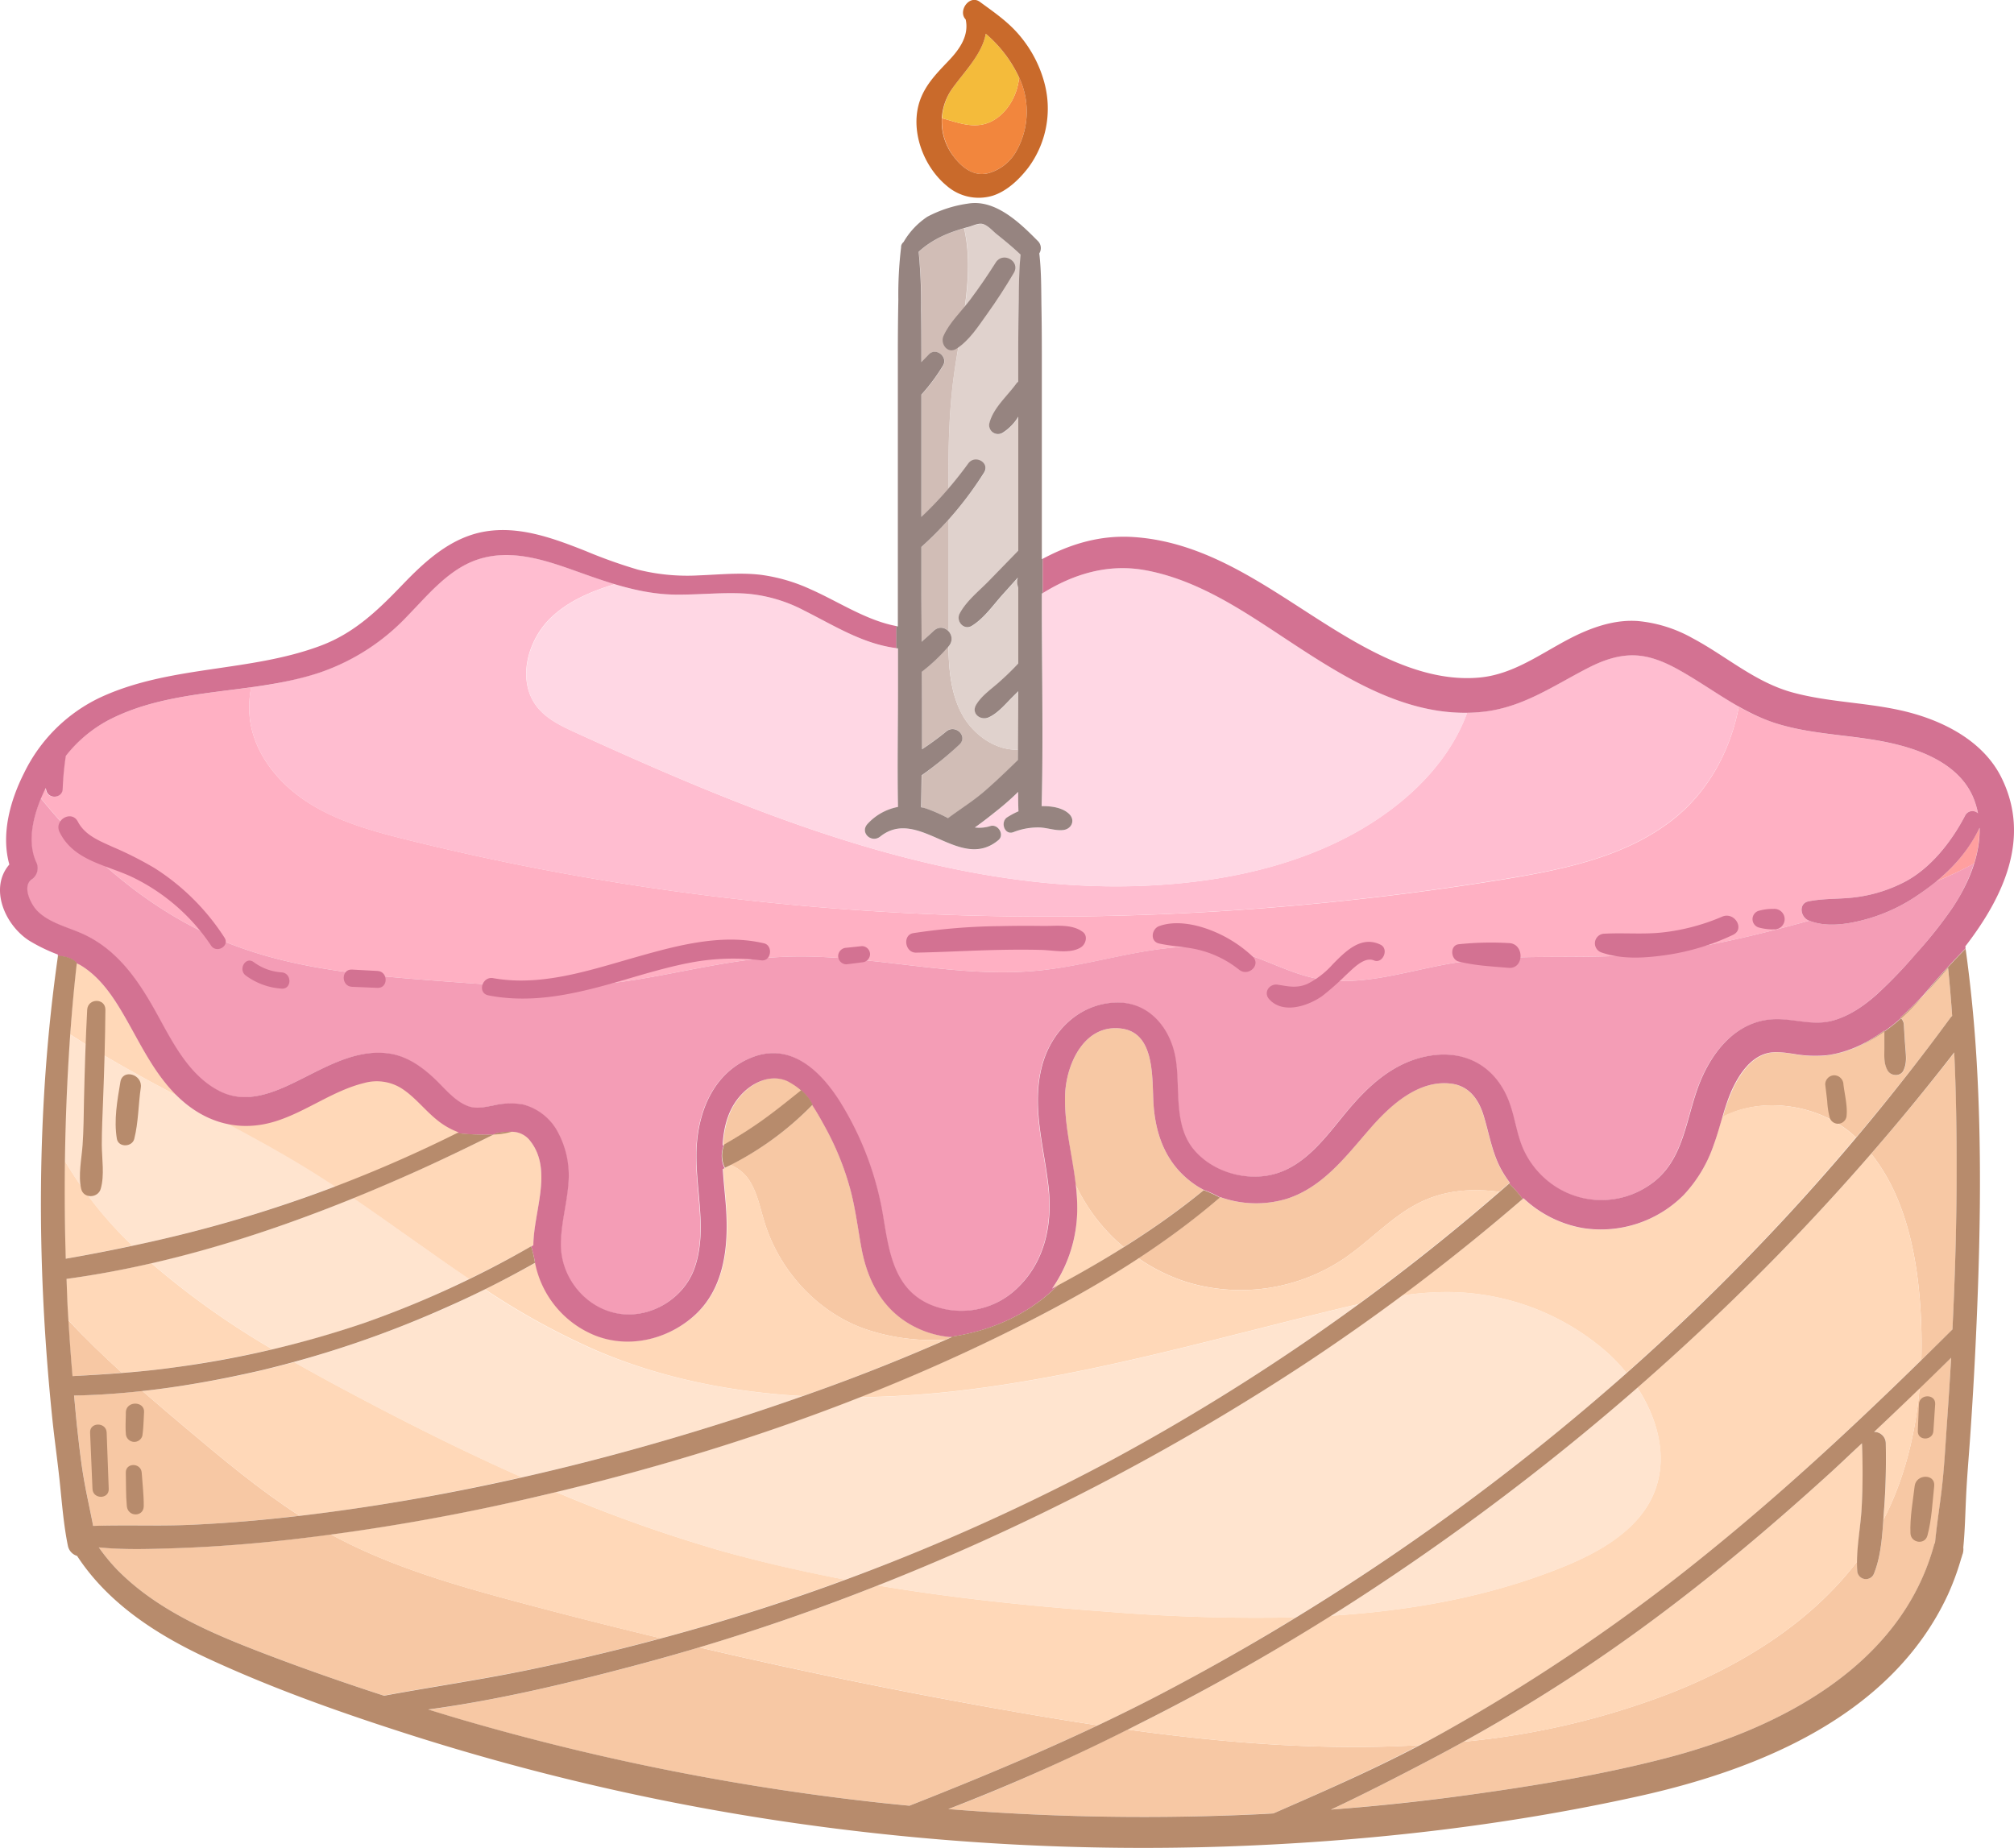 <?xml version="1.0" encoding="UTF-8"?> <svg xmlns="http://www.w3.org/2000/svg" viewBox="0 0 575.16 527.79"> <defs> <style>.cls-1{fill:#f2863d;}.cls-2{fill:#f4bb3b;}.cls-3{fill:#d1bdb6;}.cls-4{fill:#e0d2cd;}.cls-5{fill:#ffb0c3;}.cls-6{fill:#ffbdd0;}.cls-7{fill:#ffd7e4;}.cls-8{fill:#ff9f9f;}.cls-9{fill:#f49db6;}.cls-10{fill:#f7c8a4;}.cls-11{fill:#ffd8b8;}.cls-12{fill:#ffe4cf;}.cls-13{fill:#968480;}.cls-14{fill:#d37292;}.cls-15{fill:#c96a2b;}.cls-16{fill:#b78b6c;}</style> </defs> <g id="Слой_2" data-name="Слой 2"> <g id="Layer_1" data-name="Layer 1"> <path class="cls-1" d="M272.59,45c2.38,3.06,5.66,5.49,9.66,4.45a13.17,13.17,0,0,0,8.14-6.55,23,23,0,0,0,.84-20.38c0-.11-.12-.21-.16-.32a23.46,23.46,0,0,1-.66,3.19c-1.43,4.83-5.13,9.34-10.1,10.21-3.8.67-7.54-.83-11.3-1.84A16.66,16.66,0,0,0,272.59,45Z"></path> <path class="cls-2" d="M280.31,35.61c5-.87,8.67-5.38,10.1-10.21a23.46,23.46,0,0,0,.66-3.19,37,37,0,0,0-9.56-12.58c-1,5.73-6.09,10.83-9.46,15.52a16.25,16.25,0,0,0-3,8.62C272.77,34.78,276.51,36.28,280.31,35.61Z"></path> <path class="cls-3" d="M263.24,221.47c0,3-.08,6.08-.16,9.11.5.11,1,.21,1.5.37a45.57,45.57,0,0,1,6.21,2.74c3.46-2.59,7.09-4.84,10.4-7.68s6.45-5.89,9.57-8.94c0-1,0-2,0-3-6.55.32-13.12-4.43-16.23-10.48-3-5.8-3.56-12.42-3.68-19a51.54,51.54,0,0,1-7.61,7.23c.05,7.37.09,14.75.06,22.12a84.17,84.17,0,0,0,6.95-5.09c2.58-2.13,6.25,1.35,3.74,3.74A100.2,100.2,0,0,1,263.24,221.47Z"></path> <path class="cls-4" d="M290.78,214.1c0-5.56.07-11.11.07-16.65-.59.59-1.19,1.17-1.78,1.77-2,2-4.1,4.55-6.71,5.7-2.25,1-5-1.12-3.56-3.56s4.07-4.3,6.22-6.2,4-3.65,5.83-5.64q0-10.85,0-21.69a4.45,4.45,0,0,1-.11-2.86l-4.38,4.88c-2.75,3.07-5.24,6.73-8.76,8.91-2.26,1.41-4.64-1.32-3.49-3.49,1.93-3.63,5.49-6.4,8.34-9.33l8.4-8.64q0-12,0-24,0-7.12,0-14.26a13.84,13.84,0,0,1-4.56,4.66,2.53,2.53,0,0,1-3.68-2.83c1.16-4.41,5.11-7.69,7.72-11.32a3.33,3.33,0,0,1,.51-.49v-7.7q0-7.86.15-15.7c.08-4.32.06-8.6.53-12.88-2.16-2.07-4.46-3.94-6.79-5.82-1.07-.86-2.37-2.32-3.66-2.84s-3,.33-4.33.7c-.47.12-.91.28-1.37.41,3.11,13.56-1.06,28.23-3,42.31-1.44,10.63-1.55,21.38-1.55,32.11,2-2.31,3.93-4.7,5.73-7.22s6.33-.24,4.5,2.63a107.77,107.77,0,0,1-10.23,13.44l0,31.77a3.13,3.13,0,0,1,.13,4.31l-.09.09c.12,6.57.71,13.19,3.68,19C277.66,209.67,284.23,214.42,290.78,214.1Z"></path> <path class="cls-3" d="M275.32,65.19c-4.84,1.4-9.19,3.25-12.92,6.74a154.35,154.35,0,0,1,.69,16.39c.1,5,.1,10.08.09,15.11.7-.72,1.41-1.43,2.09-2.16,2-2.2,5.61.65,4.08,3.15a53.59,53.59,0,0,1-6.17,8.29q0,17.46,0,34.92,4-3.84,7.64-8c0-10.73.11-21.48,1.55-32.11C274.26,93.42,278.43,78.75,275.32,65.19Z"></path> <path class="cls-3" d="M263.15,156.2q0,6.41,0,12.79c0,4.76,0,9.53.06,14.29,1.16-1,2.31-2,3.42-3.08a2.84,2.84,0,0,1,4.21,0l0-31.77A93.16,93.16,0,0,1,263.15,156.2Z"></path> <path class="cls-5" d="M66.07,269.68c19.16,7.4,40,9,60.47,10.56,15.49,1.16,31.08,2.33,46.53.7,16.62-1.76,32.83-6.72,49.52-7.62,25-1.35,50,6.46,74.83,3.77,18.91-2,38-10.09,56.36-5.22,7.39,1.95,14.16,5.92,21.64,7.48,13.11,2.75,26.44-2.14,39.65-4.32,16.91-2.78,34.21-1.09,51.3-2.28s33.78-5.26,50.32-9.81l-.2-.07c-2.31-.94-3-4.85,0-5.46,4.57-.92,9.26-.57,13.88-1.23a41.86,41.86,0,0,0,13.5-4.29c7.49-3.95,13.44-11.52,17.29-18.91a2.33,2.33,0,0,1,3.71-.71,25,25,0,0,0-1-3.6c-3.31-9.14-12.76-13.62-21.57-15.89-11.27-2.9-23.13-2.62-34.31-5.95a55.49,55.49,0,0,1-11.42-5c-2.38,12.56-8.74,24.31-18.82,32.24-13.46,10.59-31,14.2-47.89,17C326,268.05,218.53,265.2,116.33,239.82c-9.78-2.43-19.68-5.14-28.19-10.54s-15.56-14-16.78-24a28.11,28.11,0,0,1,.4-9c-13.94,1.93-28.15,2.84-40.74,9.37A38.23,38.23,0,0,0,18.7,215.89a82.93,82.93,0,0,0-.89,9.34c0,2.72-3.91,3.16-4.65.63-.08-.25-.13-.54-.2-.8-.45.92-.89,1.89-1.3,2.89C26.44,246.09,44.41,261.31,66.07,269.68Z"></path> <path class="cls-6" d="M71.36,205.32c1.22,10,8.27,18.56,16.78,24s18.41,8.11,28.19,10.54C218.53,265.2,326,268.05,429.87,251c16.9-2.77,34.43-6.38,47.89-17,10.08-7.93,16.44-19.68,18.82-32.24-5.66-3.19-11-7-16.71-10.24-4-2.24-8.32-4.21-12.95-4.38-4.81-.18-9.29,1.47-13.52,3.65-9.85,5.08-18.54,11.23-29.87,12.46-1.54.17-3,.26-4.56.28-3.18,8.86-9.21,16.84-16.29,23.19-16.73,15-39.12,22.35-61.42,25.06-61,7.39-120.88-17-176.75-42.51-4-1.83-8.19-3.79-11-7.22-6.06-7.48-3-19.34,4.08-25.9,5-4.67,11.39-7.32,18-9.33-3.81-1.13-7.58-2.48-11.39-3.84-8.88-3.16-18.4-6.31-27.75-3.24-8.36,2.75-14.27,10.17-20.2,16.23a61.76,61.76,0,0,1-24.42,15.9,105.94,105.94,0,0,1-20.1,4.39A28.11,28.11,0,0,0,71.36,205.32Z"></path> <path class="cls-7" d="M153.54,202.08c2.78,3.43,7,5.39,11,7.22,55.87,25.48,115.79,49.9,176.75,42.51,22.3-2.71,44.69-10.06,61.42-25.06,7.08-6.35,13.11-14.33,16.29-23.19-22.32.29-41.91-14.87-59.85-26.38-9.87-6.33-20.41-12.22-32.08-14.34-10.65-1.92-20.56,1.07-29.51,6.7,0,20.21.46,40.5-.06,60.71,2.79-.05,6.16.33,8,2.38,1.65,1.79.35,4.16-1.84,4.44s-4.69-.77-7.06-.74a19.12,19.12,0,0,0-7.13,1.33c-2.56,1-3.87-2.9-1.78-4.24a22.72,22.72,0,0,1,3.2-1.7c-.05-1.85-.07-3.7-.09-5.55a75,75,0,0,1-5.73,5.08c-2.12,1.7-4.35,3.47-6.65,5.09a10.39,10.39,0,0,0,4.45-.41c2.18-.7,4.12,2.43,2.3,4-11,9.3-22.83-9.68-33.76-1-2.53,2-5.9-1.15-3.62-3.61a15.75,15.75,0,0,1,8.7-4.85c-.27-11.27,0-22.57,0-33.84,0-3.81,0-7.62,0-11.42-9.81-1.12-18-6.44-26.81-10.83a42.84,42.84,0,0,0-16.49-4.82c-6.44-.42-12.88.24-19.32.28a61.78,61.78,0,0,1-18.22-3c-6.61,2-13,4.66-18,9.33C150.58,182.74,147.48,194.6,153.54,202.08Z"></path> <path class="cls-8" d="M553,251.68a102.18,102.18,0,0,0,10.75-5.06,31.58,31.58,0,0,0,1.55-10.16A44.63,44.63,0,0,1,553,251.68Z"></path> <path class="cls-9" d="M546.52,256.42a49.57,49.57,0,0,1-14.34,6.31c-4.92,1.27-10.66,2.1-15.49.21-16.54,4.55-33.24,8.61-50.32,9.81s-34.39-.5-51.3,2.28c-13.21,2.18-26.54,7.07-39.65,4.32-7.48-1.56-14.25-5.53-21.64-7.48-18.39-4.87-37.45,3.18-56.36,5.22-24.88,2.69-49.85-5.12-74.83-3.77-16.69.9-32.9,5.86-49.52,7.62-15.45,1.63-31,.46-46.53-.7-20.48-1.55-41.31-3.16-60.47-10.56C44.41,261.31,26.44,246.09,11.66,228c-2.4,5.75-3.93,12.59-1.46,18.16a3.94,3.94,0,0,1-1.35,5.16c-2.66,2-.07,7,1.57,8.73,3.22,3.42,8.62,4.72,12.79,6.56,9.9,4.37,15.89,12.9,21,22.07,4.74,8.49,9.47,18.62,18.68,23.11,8.23,4,16.87-.46,24.28-4.19,7.72-3.89,16.09-8.3,25-6.47,4.64.95,8.47,3.79,11.85,7,2.89,2.72,5.68,6.36,9.51,7.8,2.38.9,4.81.29,7.22-.16a21.27,21.27,0,0,1,8.48-.3,15.79,15.79,0,0,1,10.14,8.19,26,26,0,0,1,2.91,13.7c-.35,6.09-2.19,12-2.2,18.13,0,9.38,7,18.09,16.33,19.7,9.18,1.57,18.75-4.23,21.83-12.94,3.9-11,0-23.07.6-34.4.54-10.87,5.12-21.68,15.88-25.85,11.14-4.32,19.58,3.94,25.09,12.7a89.37,89.37,0,0,1,12.39,33.15c1.63,9.91,3.14,20.48,13.5,24.83a22.94,22.94,0,0,0,24.91-4.94c7.74-7.55,9.89-18.13,8.76-28.55-1.28-11.67-5-23.3-1.8-35,2.63-9.56,10.24-17.19,20.45-17.8,9.87-.6,16.31,7.26,17.69,16.34,1.28,8.4-.71,18.72,5.18,25.7,5,5.93,13.6,8.68,21.17,7.32,9.9-1.78,16.14-10.59,22.15-17.86,6.36-7.69,13.7-14.6,23.94-16.32,10.47-1.75,19,3.21,22.73,13.13,1.72,4.56,2.18,9.59,4.28,14a25,25,0,0,0,9,10.24,24.11,24.11,0,0,0,26.35-.15c9.84-6.33,10.55-17.54,14.12-27.66,3.48-9.86,10.65-19.59,22-20,5.67-.19,11,2,16.64.41,4.7-1.3,8.84-4.16,12.46-7.35A131.33,131.33,0,0,0,547,272.55,122.77,122.77,0,0,0,557.75,259a50.09,50.09,0,0,0,6-12.42A102.18,102.18,0,0,1,553,251.68,70.39,70.39,0,0,1,546.52,256.42Z"></path> <path class="cls-10" d="M19.47,377Q20,385,20.63,393c4.74-.27,9.49-.56,14.23-.93C29.51,387.22,24.32,382.22,19.47,377Z"></path> <path class="cls-10" d="M40.68,397.26c-6.5.71-13,1.17-19.52,1.29.29,2.95.53,5.91.85,8.86.61,5.47,1.21,11,2.2,16.37.73,4,1.65,8,2.4,12,9.27-.3,18.6.1,27.88-.31,10.39-.46,20.75-1.37,31.07-2.58C74,425.44,63.44,416.57,52.93,407.72,48.85,404.27,44.74,400.8,40.68,397.26Z"></path> <path class="cls-10" d="M213.53,336.46c2.66,3.67,3.47,8.3,4.81,12.63,4.21,13.58,14.69,25.23,28,30.21a58.17,58.17,0,0,0,14.83,3.19,53.74,53.74,0,0,0,8.89.1c.56-.25,1.13-.47,1.69-.72A28.65,28.65,0,0,1,264,380.1c-10.61-4.1-16-12.94-18-23.82-1.07-5.84-1.75-11.69-3.37-17.42a80.46,80.46,0,0,0-6.86-16.8c-1.11-2-2.35-4.33-3.8-6.5a87.44,87.44,0,0,1-23.4,17.12A11.42,11.42,0,0,1,213.53,336.46Z"></path> <path class="cls-10" d="M225,308.75c-4.31-2-9-.11-12.31,3-4.37,4.12-5.87,9.6-6.18,15.39,3.31-1.92,6.59-3.9,9.74-6.07,4.33-3,8.42-6.31,12.53-9.59A13.75,13.75,0,0,0,225,308.75Z"></path> <path class="cls-10" d="M341.81,338.7c-8.09-5.3-11.57-13.32-12.34-22.71-.58-7.06.78-20.71-8.94-22.19-10.81-1.64-16.09,10.11-16.36,18.94-.28,8.63,2,17.07,3,25.59a52.51,52.51,0,0,0,13.72,17.81,223.21,223.21,0,0,0,22.89-16.29C343.13,339.48,342.45,339.12,341.81,338.7Z"></path> <path class="cls-11" d="M18.7,359.47c6.39-1.1,12.76-2.38,19.11-3.74a115.1,115.1,0,0,1-19.35-24.31Q18.28,345.44,18.7,359.47Z"></path> <path class="cls-10" d="M94.47,438.18c-3.89.52-7.78,1.06-11.68,1.5-10.68,1.19-21.41,2.05-32.15,2.42-7.39.25-15,.53-22.46-.21a52.87,52.87,0,0,0,5.28,6.41C45,460.07,60.87,466.65,76,472.44c11.09,4.23,22.31,8.14,33.6,11.81,13.12-2.45,26.33-4.39,39.42-7q19.27-3.89,38.28-9l1.4-.4q-20.31-4.87-40.5-10.27C129.78,452.65,111.24,447.31,94.47,438.18Z"></path> <path class="cls-10" d="M383.64,359.56c8-5.38,14.49-13,23.3-16.82,6.75-2.94,13.95-3.33,21.22-2.37,1-.87,2-1.71,3-2.59a30.61,30.61,0,0,1-2.93-4.66c-2.33-4.72-3.09-9.84-4.66-14.8-1.39-4.39-4.08-8.09-8.89-8.8-9.55-1.4-17.8,6.28-23.49,12.84-6.81,7.84-13.42,16.72-23.74,20a30.41,30.41,0,0,1-19-.48,223.3,223.3,0,0,1-23.36,17.44,51.79,51.79,0,0,0,14.19,6.93A53,53,0,0,0,383.64,359.56Z"></path> <path class="cls-10" d="M528.91,323.81c.39.34.75.7,1.13,1.05,9.34-11.08,18.34-22.43,26.88-34.09a3.91,3.91,0,0,1,.58-.63q-.48-6.87-1.16-13.71c-2.39,2.79-4.81,5.45-7.15,7.94-2,2.17-4.17,4.3-6.43,6.3a2.8,2.8,0,0,1,1,2c.13,2.27.26,4.53.44,6.8s.44,4.19-.58,6.3c-.87,1.78-3.57,1.59-4.49,0-1.15-2-1-4.08-.92-6.3,0-1.69,0-3.38,0-5.07-5,3.62-10.51,6.35-16.79,7.07a35,35,0,0,1-9.19-.46c-2.66-.39-5.43-.89-8,0-4.44,1.43-7.36,5.81-9.28,9.82a52.36,52.36,0,0,0-2.93,8.15C503,313.14,518.93,315.19,528.91,323.81Z"></path> <path class="cls-10" d="M199.65,470.46c-6.53,2-13.08,3.83-19.67,5.56-18.91,5-38.24,9.57-57.69,12.23,3.06.94,6.13,1.89,9.21,2.79A695.81,695.81,0,0,0,244.94,514.1q7.38.87,14.78,1.58c18.16-7.17,36.17-14.61,53.79-22.95-7.84-1.18-15.65-2.47-23.4-3.82Q244.63,481,199.65,470.46Z"></path> <path class="cls-10" d="M322,493.94c-16.72,8.29-33.72,16.12-51.18,22.71A693.58,693.58,0,0,0,361.33,518l2.35-.14c14.06-6.16,28.09-12.35,41.68-19.48C377.83,500,349.74,497.79,322,493.94Z"></path> <path class="cls-12" d="M95.83,338.74c-3-2-6.12-4-9.23-5.91-6.76-4.15-13.75-8-20.79-11.78a28.66,28.66,0,0,1-14.87-7.75l-.27-.29C40.19,307.46,29.82,301.79,20,295.4c-.24,3.31-.5,6.63-.68,10q-.72,13-.89,26.07a115.1,115.1,0,0,0,19.35,24.31c1.52-.32,3-.62,4.58-1A387,387,0,0,0,95.83,338.74Z"></path> <path class="cls-12" d="M104,377.83a278.72,278.72,0,0,0,30-12.59c-11.12-7.49-22-15.51-33.08-23.1a377.62,377.62,0,0,1-57.65,18.61,230.94,230.94,0,0,0,34.55,24.59A251.57,251.57,0,0,0,104,377.83Z"></path> <path class="cls-12" d="M84,389q6.24,3.57,12.48,6.91c17.21,9.24,34.69,18.08,52.55,26a719,719,0,0,0,80.11-23.18c-20.26-1.14-40.23-5.09-58.87-13a206.28,206.28,0,0,1-31.82-17.48c-3.53,1.75-7.09,3.46-10.7,5.06A313.42,313.42,0,0,1,84,389Z"></path> <path class="cls-12" d="M206.33,443c11.54,3.28,23.23,5.91,35,8.14a590.21,590.21,0,0,0,76.9-34.59,610.29,610.29,0,0,0,69.63-44.05c-1.81.41-3.63.84-5.43,1.27-35.09,8.47-69.92,18.62-105.74,23.1a282.77,282.77,0,0,1-31.23,2.2,655.2,655.2,0,0,1-86.71,27A417.5,417.5,0,0,0,206.33,443Z"></path> <path class="cls-12" d="M250.63,452.78c21.84,3.68,44,5.94,66.06,7.54a522.16,522.16,0,0,0,53.39,1.57,671.45,671.45,0,0,0,85.67-62.13c3-2.52,5.84-5.11,8.75-7.69a50.68,50.68,0,0,0-6.5-6.67A69.35,69.35,0,0,0,414.15,369,86,86,0,0,0,400.28,370c-8.62,6.42-17.38,12.67-26.35,18.62A667.57,667.57,0,0,1,250.63,452.78Z"></path> <path class="cls-12" d="M380.07,461.44C403,460,425.58,456,446.82,447.32c10.24-4.2,20.75-10.16,25.24-20.27s1.67-21.33-4.46-30.74a697.8,697.8,0,0,1-76.53,58.14C387.44,456.83,383.75,459.13,380.07,461.44Z"></path> <path class="cls-10" d="M534.36,329.5c9.4,11.68,12.92,27.74,14,43a159,159,0,0,1,.34,15.9c3-2.9,5.95-5.78,8.89-8.7.73-14.95,1.19-29.91,1.21-44.87,0-11.39-.14-22.81-.68-34.22Q546.62,315.36,534.36,329.5Z"></path> <path class="cls-10" d="M535.25,449.23a2.48,2.48,0,0,1-4.84-.66c0-.89,0-1.8,0-2.71-13.12,17.33-32.63,29.48-53,37.54a221.75,221.75,0,0,1-59.42,14c-3.22,1.78-6.45,3.54-9.7,5.24-9.34,4.9-18.67,9.69-28.17,14.15q19.45-1.5,38.8-4.12c19-2.62,38.16-5.74,56.77-10.56,32.22-8.34,67.08-26.14,76.63-60.77a4.14,4.14,0,0,1,.32-.81c.49-5,1.29-10.06,1.89-15.07.74-6.26,1.06-12.6,1.5-18.89s.82-12.56,1.17-18.84c-3,2.92-6,5.76-9,8.65-1.17,13.17-4.32,26.08-10.36,37.72C537.51,439.21,537.09,444.59,535.25,449.23Z"></path> <path class="cls-11" d="M152.31,355.58c.13-9.72,5.66-21.49-.91-29.8-2.64-3.33-6.17-2.8-9.76-2.13-8,4-16.1,7.88-24.29,11.52-5.42,2.42-10.93,4.72-16.47,7,11.11,7.59,22,15.61,33.08,23.1C140.18,362.22,146.32,359,152.31,355.58Z"></path> <path class="cls-11" d="M77.78,385.34a230.94,230.94,0,0,1-34.55-24.59c-8,1.84-16.15,3.37-24.31,4.49.11,2.71.18,5.42.32,8.13.07,1.2.15,2.39.23,3.58,4.85,5.27,10,10.27,15.39,15.12,5-.39,10.06-.89,15.06-1.59C59.2,389.17,68.54,387.48,77.78,385.34Z"></path> <path class="cls-11" d="M149,421.88c-17.86-7.92-35.34-16.76-52.55-26Q90.23,392.54,84,389c-3.11.85-6.22,1.65-9.35,2.38a297.5,297.5,0,0,1-33.94,5.91c4.06,3.54,8.17,7,12.25,10.46,10.51,8.85,21.1,17.72,32.63,25.14,1.66-.2,3.32-.38,5-.59C110.14,429.79,129.65,426.25,149,421.88Z"></path> <path class="cls-11" d="M229.11,398.7c1.29-.45,2.59-.87,3.87-1.33q18.79-6.72,37.1-14.78a53.74,53.74,0,0,1-8.89-.1,58.17,58.17,0,0,1-14.83-3.19c-13.33-5-23.81-16.63-28-30.21-1.34-4.33-2.15-9-4.81-12.63a11.42,11.42,0,0,0-4.87-3.78c-.72.37-1.42.8-2.14,1.15.22,3.84.68,7.64.92,11.11.75,11.18-.47,23.39-9.54,31.14-7.66,6.55-18.54,9-28,5.2a28.27,28.27,0,0,1-17-20.65c-4.73,2.67-9.55,5.17-14.42,7.57a206.28,206.28,0,0,0,31.82,17.48C188.88,393.61,208.85,397.56,229.11,398.7Z"></path> <path class="cls-11" d="M307.19,338.33a49,49,0,0,1,.15,11.68A39.94,39.94,0,0,1,300.51,368c6.91-3.69,13.74-7.63,20.4-11.81A52.51,52.51,0,0,1,307.19,338.33Z"></path> <path class="cls-11" d="M95.8,338.91a404,404,0,0,0,37.64-16.27,23.06,23.06,0,0,1-6.59-3.72c-3.82-3-6.85-7.05-11-9.62a14.42,14.42,0,0,0-11.28-1.54c-9.6,2.31-17.68,8.64-27.09,11.54a29.35,29.35,0,0,1-13.81.92c7.54,4,15,8.06,22.26,12.45C89.25,334.68,92.54,336.77,95.8,338.91Z"></path> <path class="cls-11" d="M33.56,286.87c-2.76-4.37-6.05-8.54-10.54-11.24-.38-.22-.78-.38-1.16-.59-.77,6.77-1.34,13.56-1.83,20.36,9.79,6.39,20.16,12.06,30.64,17.61C43.06,305.59,39.14,295.72,33.56,286.87Z"></path> <path class="cls-11" d="M206.33,443a417.5,417.5,0,0,1-47.57-16.91c-1.51.37-3,.77-4.53,1.12-19.73,4.6-39.68,8.32-59.76,11,16.77,9.13,35.31,14.47,53.76,19.41q20.18,5.42,40.5,10.27,26.67-7.22,52.61-16.76C229.56,448.87,217.87,446.24,206.33,443Z"></path> <path class="cls-11" d="M382.44,373.73c1.8-.43,3.62-.86,5.43-1.27q20.81-15.21,40.29-32.09c-7.27-1-14.47-.57-21.22,2.37-8.81,3.83-15.34,11.44-23.3,16.82a53,53,0,0,1-44.36,6.72,51.79,51.79,0,0,1-14.19-6.93,335.74,335.74,0,0,1-31.81,18.27c-15.55,7.93-31.54,15-47.81,21.41a282.77,282.77,0,0,0,31.23-2.2C312.52,392.35,347.35,382.2,382.44,373.73Z"></path> <path class="cls-11" d="M370.08,461.89a522.16,522.16,0,0,1-53.39-1.57c-22.1-1.6-44.22-3.86-66.06-7.54l-2.86,1.16q-23.7,9.27-48.12,16.52,45,10.5,90.46,18.45c7.75,1.35,15.56,2.64,23.4,3.82q9.28-4.39,18.41-9.15C344.89,476.8,357.6,469.53,370.08,461.89Z"></path> <path class="cls-11" d="M458,385.4a50.68,50.68,0,0,1,6.5,6.67A645,645,0,0,0,530,324.86c-.38-.35-.74-.71-1.13-1.05-10-8.62-25.9-10.67-37-4.89-.78,2.68-1.51,5.38-2.47,8a39.46,39.46,0,0,1-8.62,14.41,33.37,33.37,0,0,1-28.72,9.43,33,33,0,0,1-17-8.52Q418.2,356.76,400.28,370A86,86,0,0,1,414.15,369,69.35,69.35,0,0,1,458,385.4Z"></path> <path class="cls-11" d="M548.35,372.49c-1.07-15.25-4.59-31.31-14-43q-12.93,14.94-26.74,29.06-19.25,19.63-40,37.75c6.13,9.41,8.91,20.73,4.46,30.74s-15,16.07-25.24,20.27C425.58,456,403,460,380.07,461.44,362.29,472.59,344,483,325.25,492.35c-1.07.54-2.16,1.06-3.23,1.59,27.72,3.85,55.81,6.06,83.34,4.47,2.05-1.07,4.12-2.11,6.15-3.24a530.61,530.61,0,0,0,77.39-52.64c20.88-17,40.56-35.33,59.79-54.14A159,159,0,0,0,548.35,372.49Z"></path> <path class="cls-11" d="M530.41,445.86c.05-5.12,1-10.34,1.27-15.44.32-6.08.33-12.17.08-18.25-2.86,2.67-5.68,5.4-8.57,8-23,21-47.27,40.87-73.34,58Q434.28,488.41,418,497.41a221.75,221.75,0,0,0,59.42-14C497.78,475.34,517.29,463.19,530.41,445.86Z"></path> <path class="cls-11" d="M538.56,412.17c.13,6.26,0,12.53-.48,18.78-.08,1-.15,2.09-.22,3.16,6-11.64,9.19-24.55,10.36-37.72-4.32,4.19-8.61,8.4-13,12.53A3.28,3.28,0,0,1,538.56,412.17Z"></path> <path class="cls-13" d="M256.46,185.19c0,3.8,0,7.61,0,11.42,0,11.27-.23,22.57,0,33.84a15.75,15.75,0,0,0-8.7,4.85c-2.28,2.46,1.09,5.61,3.62,3.61,10.93-8.7,22.73,10.28,33.76,1,1.82-1.53-.12-4.66-2.3-4a10.39,10.39,0,0,1-4.45.41c2.3-1.62,4.53-3.39,6.65-5.09a75,75,0,0,0,5.73-5.08c0,1.85,0,3.7.09,5.55a22.72,22.72,0,0,0-3.2,1.7c-2.09,1.34-.78,5.25,1.78,4.24a19.12,19.12,0,0,1,7.13-1.33c2.37,0,4.76,1,7.06.74s3.49-2.65,1.84-4.44c-1.89-2-5.26-2.43-8-2.38.52-20.21,0-40.5.06-60.71a2.2,2.2,0,0,1,.26-.15v-9.81l-.26.13q0-27,0-54.06c0-5.78,0-11.55-.1-17.33-.1-5.31,0-10.65-.63-15.93a2.83,2.83,0,0,0-.46-3.59c-5.13-5.19-12.15-12-20-10.62a35.27,35.27,0,0,0-11.51,3.74,21.83,21.83,0,0,0-6.8,7.24,1.92,1.92,0,0,0-.69,1.17c0,.1,0,.2,0,.3v0a113,113,0,0,0-.79,15q-.15,7.84-.14,15.7,0,16,0,31.94l0,45.65c-.18,0-.34-.08-.52-.12v6.31ZM276.69,64.78c1.37-.37,2.93-1.28,4.33-.7s2.59,2,3.66,2.84c2.33,1.88,4.63,3.75,6.79,5.82C291,77,291,81.3,290.94,85.62q-.15,7.84-.15,15.7V109a3.33,3.33,0,0,0-.51.49c-2.61,3.63-6.56,6.91-7.72,11.32a2.53,2.53,0,0,0,3.68,2.83A13.84,13.84,0,0,0,290.8,119q0,7.13,0,14.26,0,12,0,24l-8.4,8.64c-2.85,2.93-6.41,5.7-8.34,9.33-1.15,2.17,1.23,4.9,3.49,3.49,3.52-2.18,6-5.84,8.76-8.91l4.38-4.88a4.45,4.45,0,0,0,.11,2.86q0,10.85,0,21.69c-1.86,2-3.78,3.84-5.83,5.64s-4.77,3.7-6.22,6.2,1.31,4.55,3.56,3.56c2.61-1.15,4.72-3.71,6.71-5.7.59-.6,1.19-1.18,1.78-1.77,0,6.53-.07,13.07-.09,19.62-3.12,3.05-6.27,6.09-9.57,8.94s-6.94,5.09-10.4,7.68a45.57,45.57,0,0,0-6.21-2.74c-.5-.16-1-.26-1.5-.37.08-3,.12-6.07.16-9.11A100.2,100.2,0,0,0,274,212.63c2.51-2.39-1.16-5.87-3.74-3.74a84.17,84.17,0,0,1-6.95,5.09c0-7.37,0-14.75-.06-22.12a51.75,51.75,0,0,0,7.7-7.32c2.53-3-1.46-7.12-4.34-4.34-1.11,1.06-2.26,2.08-3.42,3.08,0-4.76-.06-9.53-.06-14.29q0-6.39,0-12.79A101.85,101.85,0,0,0,281,135c1.83-2.87-2.58-5.3-4.5-2.63a109.24,109.24,0,0,1-13.37,15.24q0-17.46,0-34.92a53.59,53.59,0,0,0,6.17-8.29c1.53-2.5-2.06-5.35-4.08-3.15-.68.73-1.39,1.44-2.09,2.16,0-5,0-10.07-.09-15.11a154.35,154.35,0,0,0-.69-16.39C266.48,68.11,271.27,66.23,276.69,64.78Z"></path> <path class="cls-13" d="M273.13,99.6c3.74-2.39,6.28-6.48,8.82-10,2.7-3.77,5.21-7.66,7.57-11.65,2-3.31-3.09-6.23-5.14-3-2.3,3.64-4.73,7.2-7.32,10.65s-5.91,6.5-7.62,10.36C268.45,98.17,270.63,101.2,273.13,99.6Z"></path> <path class="cls-14" d="M44.18,247.94a101.76,101.76,0,0,0-12.11-6.12c-3.78-1.73-7.81-3.29-9.84-7.17-1.81-3.46-6.92-.41-5.21,3,4.14,8.43,13.91,9.38,21.45,13.18a56.59,56.59,0,0,1,21.79,19.19c1.57,2.39,5.42.16,3.85-2.24A65.54,65.54,0,0,0,44.18,247.94Z"></path> <path class="cls-14" d="M80.43,277.7a15.08,15.08,0,0,1-8-2.95c-2.34-1.68-4.5,2.16-2.24,3.85a19.4,19.4,0,0,0,10.2,3.74C83.39,282.58,83.41,277.89,80.43,277.7Z"></path> <path class="cls-14" d="M107.81,277.29c-2.43-.12-4.85-.26-7.28-.39-3.16-.17-3.16,4.79,0,4.92l7.28.3C110.92,282.26,110.9,277.45,107.81,277.29Z"></path> <path class="cls-14" d="M502.23,264.87a15.36,15.36,0,0,0,4.33.55,2.93,2.93,0,1,0,0-5.85,15.36,15.36,0,0,0-4.33.55A2.49,2.49,0,0,0,502.23,264.87Z"></path> <path class="cls-14" d="M457.32,272c6.11,2.13,12.83,1.59,19.14.65A66.85,66.85,0,0,0,494.88,267c3.56-1.66.46-6.72-3.05-5.22a60,60,0,0,1-16.73,4.48c-5.69.66-11.36.08-17.05.4A2.75,2.75,0,0,0,457.32,272Z"></path> <path class="cls-14" d="M416.55,274.59c4.69,1.19,9.47,1.4,14.28,1.81,4.49.39,4.6-7,0-7.07a88.39,88.39,0,0,0-14.28.34C414,270,414.27,274,416.55,274.59Z"></path> <path class="cls-14" d="M377.57,284.48a77.13,77.13,0,0,0,6.79-6c1.91-1.7,5.17-5.38,8-4.2,2.56,1.07,4.39-3.28,1.89-4.49-5.54-2.69-10,1.9-13.65,5.6a24.47,24.47,0,0,1-7.13,5.55c-3,1.35-5.43.79-8.54.28-2.41-.4-4.24,2.23-2.44,4.18C366.43,289.7,373.5,287.31,377.57,284.48Z"></path> <path class="cls-14" d="M331,269.45c3.93.88,8,.91,11.87,1.95a29.82,29.82,0,0,1,11,5.54c2.64,2.11,6.4-1.4,3.81-3.81a36.89,36.89,0,0,0-12.31-7.62c-4.37-1.64-9.91-2.66-14.4-1C328.85,265.34,328.36,268.85,331,269.45Z"></path> <path class="cls-14" d="M218.17,269.4c-12.68-3-26.16,1-38.32,4.45-12.55,3.61-25.78,7.86-39,5.5-3.2-.58-4.6,4.29-1.35,4.92,13.2,2.57,26.08-.73,38.73-4.42,6.39-1.86,12.77-3.79,19.32-5a65.37,65.37,0,0,1,19.94-.58C220.28,274.55,220.83,270,218.17,269.4Z"></path> <path class="cls-14" d="M246.15,270.2l-4.42.47a2.43,2.43,0,0,0-2.37,2.36,2.38,2.38,0,0,0,2.37,2.37l4.42-.56a2.39,2.39,0,0,0,2.32-2.32A2.34,2.34,0,0,0,246.15,270.2Z"></path> <path class="cls-14" d="M297.77,264.44q-6.12-.09-12.25.05a174.45,174.45,0,0,0-24.69,2c-3.18.53-2.38,5.63.76,5.57,8-.14,16-.63,23.93-.78,3.91-.08,7.81-.09,11.72,0,3.5.06,8.46,1.23,11.5-.77,1.31-.86,2-3.15.56-4.3C306.17,263.78,301.57,264.49,297.77,264.44Z"></path> <path class="cls-14" d="M571.58,222.09c-4.83-9.75-15-15.4-25.07-18.28-11.42-3.27-23.51-2.95-34.95-6.15-10.56-3-18.68-10.34-28.2-15.4a39.23,39.23,0,0,0-15.61-4.9c-5.53-.4-10.88,1.1-15.88,3.29-9.8,4.3-18.26,11.79-29.27,12.84-11.64,1.11-23-3.34-33.05-8.77C368.19,173.19,349,155,323.64,153.37c-9.33-.61-17.89,1.94-25.85,6.21v9.81c8.89-5.52,18.7-8.46,29.25-6.55,11.67,2.12,22.21,8,32.08,14.34,19.15,12.29,40.18,28.74,64.41,26.1,11.33-1.23,20-7.38,29.87-12.46,4.23-2.18,8.71-3.83,13.52-3.65,4.63.17,9,2.14,12.95,4.38,9.39,5.3,17.62,12.15,28.13,15.28,11.18,3.33,23,3,34.31,5.95,8.81,2.27,18.26,6.75,21.57,15.89a25,25,0,0,1,1,3.6,2.33,2.33,0,0,0-3.71.71c-3.85,7.39-9.8,15-17.29,18.91a41.86,41.86,0,0,1-13.5,4.29c-4.62.66-9.31.31-13.88,1.23-3,.61-2.31,4.52,0,5.46,4.88,2,10.7,1.15,15.69-.14a49.57,49.57,0,0,0,14.34-6.31c8-5.21,14.61-11.3,18.8-20,.2,8-3.21,15.95-7.57,22.58A122.77,122.77,0,0,1,547,272.55a131.33,131.33,0,0,1-11.17,11.58c-3.62,3.19-7.76,6.05-12.46,7.35-5.64,1.55-11-.6-16.64-.41-11.36.39-18.53,10.12-22,20-3.57,10.12-4.28,21.33-14.12,27.66a24.11,24.11,0,0,1-26.35.15,25,25,0,0,1-9-10.24c-2.1-4.42-2.56-9.45-4.28-14-3.73-9.92-12.26-14.88-22.73-13.13-10.24,1.72-17.58,8.63-23.94,16.32-6,7.27-12.25,16.08-22.15,17.86-7.57,1.36-16.16-1.39-21.17-7.32-5.89-7-3.9-17.3-5.18-25.7-1.38-9.08-7.82-16.94-17.69-16.34-10.21.61-17.82,8.24-20.45,17.8-3.21,11.72.52,23.35,1.8,35,1.13,10.42-1,21-8.76,28.55a22.94,22.94,0,0,1-24.91,4.94c-10.36-4.35-11.87-14.92-13.5-24.83a89.37,89.37,0,0,0-12.39-33.15c-5.51-8.76-14-17-25.09-12.7-10.76,4.17-15.34,15-15.88,25.85-.57,11.33,3.3,23.38-.6,34.4-3.08,8.71-12.65,14.51-21.83,12.94-9.37-1.61-16.34-10.32-16.33-19.7,0-6.11,1.85-12,2.2-18.13a26,26,0,0,0-2.91-13.7,15.79,15.79,0,0,0-10.14-8.19,21.27,21.27,0,0,0-8.48.3c-2.41.45-4.84,1.06-7.22.16-3.83-1.44-6.62-5.08-9.51-7.8-3.38-3.19-7.21-6-11.85-7-8.92-1.83-17.29,2.58-25,6.47-7.41,3.73-16.05,8.21-24.28,4.19-9.21-4.49-13.94-14.62-18.68-23.11-5.12-9.17-11.11-17.7-21-22.07-4.17-1.84-9.57-3.14-12.79-6.56-1.64-1.74-4.23-6.71-1.57-8.73a3.94,3.94,0,0,0,1.35-5.16c-2.9-6.53-.3-14.84,2.76-21.05.07.26.12.55.2.8.74,2.53,4.67,2.09,4.65-.63a82.93,82.93,0,0,1,.89-9.34A38.23,38.23,0,0,1,31,205.66c18.77-9.74,41.14-7,60.84-13.76A61.76,61.76,0,0,0,116.28,176c5.93-6.06,11.84-13.48,20.2-16.23,9.35-3.07,18.87.08,27.75,3.24,9.71,3.47,19.16,6.88,29.61,6.81,6.44,0,12.88-.7,19.32-.28a42.84,42.84,0,0,1,16.49,4.82c8.62,4.32,16.71,9.5,26.29,10.74v-6.31c-8.6-1.64-16.4-6.92-24.29-10.42a49.48,49.48,0,0,0-14.37-4.21c-5.91-.7-11.77-.06-17.68.16a58.17,58.17,0,0,1-17.4-1.63,143.09,143.09,0,0,1-15-5.35c-9.11-3.6-18.94-7.27-28.89-5.51-9.63,1.71-16.91,8.43-23.44,15.23-6.92,7.2-13.64,13.7-23.18,17.3-20.44,7.71-43.33,5.56-63.3,14.94A46.17,46.17,0,0,0,6.87,220.78c-3.95,7.82-6.63,17.43-4.2,26.11-5.76,6.65-1.42,17.15,5.62,21.72a48.79,48.79,0,0,0,8.24,4c0,.13,0,.26-.05.4,2,.14,4.19.66,5.43,2.1.37.19.75.35,1.11.56,4.49,2.7,7.78,6.87,10.54,11.24,5.65,9,9.59,19,17.38,26.43s17.55,10.08,27.77,6.88c8.79-2.75,16.34-8.74,25.3-10.93a13.35,13.35,0,0,1,10.54,1.46c3.88,2.43,6.71,6.26,10.27,9.11a21.34,21.34,0,0,0,6.16,3.52l-.53.25a72.45,72.45,0,0,0,10.46.41l.73-.35a20.54,20.54,0,0,1,4.6-.47h0a6.59,6.59,0,0,1,5.16,2.6c6.57,8.31,1,20.08.91,29.8l-.61.34a37.25,37.25,0,0,1,1.1,4.73l0,0a28.27,28.27,0,0,0,17,20.65c9.5,3.83,20.38,1.35,28-5.2,9.07-7.75,10.29-20,9.54-31.14-.24-3.47-.7-7.27-.92-11.11.17-.08.33-.19.5-.27a8,8,0,0,1-.13-6.72l-.43.26c.31-5.79,1.81-11.27,6.18-15.39,3.26-3.07,8-4.93,12.31-3,0,0,5.48,2.63,7.2,7,1.41,2.13,2.63,4.38,3.71,6.35a80.46,80.46,0,0,1,6.86,16.8c1.62,5.73,2.3,11.58,3.37,17.42,2,10.88,7.34,19.72,18,23.82a28.41,28.41,0,0,0,7.15,1.68c8.87-1.22,21-4.82,30.84-14.67-.51.27-1,.57-1.52.84A39.94,39.94,0,0,0,307.34,350c1.57-12.6-3.57-24.72-3.17-37.27.27-8.83,5.55-20.58,16.36-18.94,9.72,1.48,8.36,15.13,8.94,22.19.77,9.39,4.25,17.41,12.34,22.71.64.42,1.32.78,2,1.15l0,0a32,32,0,0,1,4.6,2.11l.08-.07a30.41,30.41,0,0,0,19,.48c10.32-3.31,16.93-12.19,23.74-20,5.69-6.56,13.94-14.24,23.49-12.84,4.81.71,7.5,4.41,8.89,8.8,1.57,5,2.33,10.08,4.66,14.8a30.61,30.61,0,0,0,2.93,4.66l-.24.2a36.08,36.08,0,0,1,3.88,4.44l.25-.21a33,33,0,0,0,17,8.52,33.37,33.37,0,0,0,28.72-9.43,39.46,39.46,0,0,0,8.62-14.41c1.95-5.29,3-11,5.4-16.12,1.92-4,4.84-8.39,9.28-9.82,2.62-.85,5.39-.35,8,0a35,35,0,0,0,9.19.46c6.28-.72,11.81-3.45,16.79-7.07v.22a51,51,0,0,0,4.75-3.77s-.08-.11-.13-.16c2.26-2,4.41-4.13,6.43-6.3,5.36-6.35,9.32-10.6,12.18-13.45,0-.2,0-.4-.07-.6C572.13,256.17,580.09,239.31,571.58,222.09Z"></path> <path class="cls-15" d="M270.36,53.05a13.89,13.89,0,0,0,13.17,2.83c4.09-1.32,7.56-4.66,10.13-8A28.34,28.34,0,0,0,298.35,24a34.82,34.82,0,0,0-6.72-13.32c-3.38-4.22-7.5-7-11.77-10.13-3-2.25-6.4,2.62-4.08,5,1,4.55-1.66,8.41-4.76,11.68-3.27,3.45-6.56,6.7-8.23,11.27C259.71,37,263.62,47.49,270.36,53.05Zm1.69-27.9c3.37-4.69,8.48-9.79,9.46-15.52a36.77,36.77,0,0,1,9.72,12.9,23,23,0,0,1-.84,20.38,13.17,13.17,0,0,1-8.14,6.55c-4,1-7.28-1.39-9.66-4.45A16.29,16.29,0,0,1,272.05,25.15Z"></path> <path class="cls-16" d="M549.19,284.37c-2,2.17-4.17,4.3-6.43,6.3,0,.05.08.12.13.16A60.83,60.83,0,0,0,549.19,284.37Z"></path> <path class="cls-16" d="M141.64,323.65l-.73.35a20.38,20.38,0,0,0,5.33-.82A20.54,20.54,0,0,0,141.64,323.65Z"></path> <path class="cls-16" d="M538.14,294.38c-5,3.62-10.51,6.35-16.79,7.07,0,0,7.37-.27,16.79-6.85Z"></path> <path class="cls-16" d="M539.08,305.75c.92,1.59,3.62,1.78,4.49,0,1-2.11.76-4,.58-6.3s-.31-4.53-.44-6.8a2.77,2.77,0,0,0-.82-1.82,51,51,0,0,1-4.75,3.77c0,1.62,0,3.23,0,4.85C538.13,301.67,537.93,303.76,539.08,305.75Z"></path> <path class="cls-16" d="M232.15,315.71c-1.72-4.33-7.2-7-7.2-7a13.75,13.75,0,0,1,3.78,2.69c-4.11,3.28-8.2,6.61-12.53,9.59-3,2.07-6.14,4-9.31,5.81a8,8,0,0,0,.13,6.72,88.36,88.36,0,0,0,25-18Z"></path> <path class="cls-16" d="M549.19,284.37c2.34-2.49,4.76-5.15,7.15-7.94q.69,6.84,1.16,13.71a3.91,3.91,0,0,0-.58.63,644.42,644.42,0,0,1-101.17,109,667.75,667.75,0,0,1-123.83,83.82c-23.4,12.24-47.67,22.42-72.2,32.1q-7.41-.7-14.78-1.58A695.81,695.81,0,0,1,131.5,491c-3.08-.9-6.15-1.85-9.21-2.79C141.74,485.59,161.07,481,180,476a617.78,617.78,0,0,0,67.79-22.08,668.17,668.17,0,0,0,126.16-65.28,614.37,614.37,0,0,0,60.91-46.24A36.08,36.08,0,0,0,431,338a614.34,614.34,0,0,1-112.72,78.53,604.63,604.63,0,0,1-130.91,51.75q-19,5.08-38.28,9c-13.09,2.63-26.3,4.57-39.42,7-11.29-3.67-22.51-7.58-33.6-11.81-15.16-5.79-31-12.37-42.57-24.14a52.87,52.87,0,0,1-5.28-6.41c7.44.74,15.07.46,22.46.21,10.74-.37,21.47-1.23,32.15-2.42a615.24,615.24,0,0,0,71.44-12.51c47.91-11.18,95.15-27.18,139-49.55,19.48-9.92,38.47-21.34,55.09-35.64a32,32,0,0,0-4.6-2.11c-12.85,10.54-27.12,19.35-41.74,27.24-9.85,9.85-22,13.45-30.84,14.67.19,0,.38.08.58.09q-19.09,8.47-38.79,15.5c-46,16.44-94,28.75-142.44,34.9-12,1.52-24,2.64-36.05,3.17-9.28.41-18.61,0-27.88.31-.75-4-1.67-8-2.4-12-1-5.41-1.59-10.9-2.2-16.37-.32-3-.56-5.91-.85-8.86,17.92-.32,36.05-3.18,53.46-7.2a300.84,300.84,0,0,0,53.1-18.09c8.57-3.78,16.92-8,25.08-12.61a37.25,37.25,0,0,0-1.1-4.73A284.9,284.9,0,0,1,104,377.83a285.18,285.18,0,0,1-54,12.65c-9.71,1.37-19.51,2-29.29,2.52-.56-6.54-1-13.08-1.39-19.63-.14-2.71-.21-5.42-.32-8.13,34-4.64,67.19-16.16,98.43-30.07,7.94-3.53,15.77-7.32,23.56-11.17a72.45,72.45,0,0,1-10.46-.41,382.85,382.85,0,0,1-88.06,31.18c-7.86,1.74-15.76,3.33-23.69,4.7q-.82-27.06.65-54.12c.56-10.13,1.36-20.23,2.51-30.31l.05,0c-1.24-1.44-3.4-2-5.43-2.1-6.22,43.48-6.15,88-1.68,131.65.62,6.12,1.5,12.21,2.15,18.32s1.12,12.57,2.39,18.7a3.82,3.82,0,0,0,2.6,2.74c8.82,13.53,22.75,22.52,37.21,29.23,17.43,8.09,35.72,14.69,54,20.61A678.47,678.47,0,0,0,229.48,521a701.42,701.42,0,0,0,120,6.36c39.73-1.34,79.73-5.79,118.57-14.4,34.7-7.69,72.27-23.2,88.21-57.5A74.7,74.7,0,0,0,560,445.35c.1-.35.24-.69.33-1.05s.16-.44.22-.67a4.52,4.52,0,0,0,.13-1.69c.47-4.77.56-9.61.79-14.39.26-5.68.77-11.35,1.16-17q1.22-17.52,1.94-35.06c1-24,1.33-48.16-.06-72.15q-.94-16.24-3.17-32.39C558.51,273.77,554.55,278,549.19,284.37ZM556,406.58c-.44,6.29-.76,12.63-1.5,18.89-.6,5-1.4,10-1.89,15.07a4.14,4.14,0,0,0-.32.81c-9.55,34.63-44.41,52.43-76.63,60.77-18.61,4.82-37.74,7.94-56.77,10.56q-19.34,2.66-38.8,4.12c9.5-4.46,18.83-9.25,28.17-14.15q21.36-11.2,41.57-24.46c26.07-17.11,50.3-37,73.34-58,2.89-2.64,5.71-5.37,8.57-8,.25,6.08.24,12.17-.08,18.25s-1.66,12.17-1.27,18.15a2.48,2.48,0,0,0,4.84.66c2.22-5.61,2.38-12.3,2.83-18.28.47-6.25.61-12.52.48-18.78a3.28,3.28,0,0,0-3.33-3.25q11.1-10.47,22-21.18Q556.67,397.16,556,406.58Zm1.56-26.89c-22,21.86-44.58,43.25-68.68,62.84a530.61,530.61,0,0,1-77.39,52.64c-15.46,8.58-31.65,15.63-47.83,22.72l-2.35.14a693.58,693.58,0,0,1-90.49-1.38,575.22,575.22,0,0,0,54.41-24.3,656.89,656.89,0,0,0,65.82-37.9,703.74,703.74,0,0,0,116.55-95.89,675.27,675.27,0,0,0,50.49-58c.54,11.41.7,22.83.68,34.22C558.77,349.78,558.31,364.74,557.58,379.69Z"></path> <path class="cls-16" d="M550.43,438.56c1.24-4.58,1.43-9.46,1.94-14.16.39-3.57-5.16-3.52-5.58,0-.52,4.46-1.38,9-1.2,13.5C545.7,440.62,549.67,441.31,550.43,438.56Z"></path> <path class="cls-16" d="M28.75,339.55c1.14-3.8.35-8.62.32-12.57,0-4.29.21-8.59.37-12.87.33-8.59.59-17.16.66-25.75,0-3.37-5-3.33-5.2,0-.45,8.58-.71,17.15-.91,25.75-.09,4.29-.1,8.59-.4,12.87-.28,4-1.31,8.69-.4,12.57C23.87,342.4,28,342.17,28.75,339.55Z"></path> <path class="cls-16" d="M38.34,325.26c1.2-4.75,1.16-9.82,1.87-14.66.55-3.78-5.19-5.47-5.83-1.61-.89,5.32-1.91,10.9-1,16.27C33.87,327.8,37.76,327.59,38.34,325.26Z"></path> <path class="cls-16" d="M25.73,409.12q.35,8.06.68,16.1c.13,3,4.75,3,4.64,0q-.29-8-.59-16.1C30.35,406.09,25.6,406.08,25.73,409.12Z"></path> <path class="cls-16" d="M35.94,403.38c0,2-.17,4,0,6A2.43,2.43,0,0,0,38,411.76,2.39,2.39,0,0,0,40.66,410c.32-2.19.35-4.44.48-6.65C41.34,400.06,36,400,35.94,403.38Z"></path> <path class="cls-16" d="M35.93,420.59c.08,3.16,0,6.39.29,9.54s4.8,3.17,4.83,0-.37-6.38-.58-9.54C40.28,417.7,35.85,417.64,35.93,420.59Z"></path> <path class="cls-16" d="M552.14,408.68l.51-7.66c.19-3-4.52-3-4.64,0-.11,2.55-.21,5.1-.32,7.66C547.57,411.55,552,411.51,552.14,408.68Z"></path> <path class="cls-16" d="M522.53,319.18a2.47,2.47,0,0,0,4.83-.65c.25-2.82-.57-6-.91-8.84a2.68,2.68,0,0,0-2.6-2.6,2.62,2.62,0,0,0-2.6,2.6l.57,4.76A23.39,23.39,0,0,0,522.53,319.18Z"></path> </g> </g> </svg> 